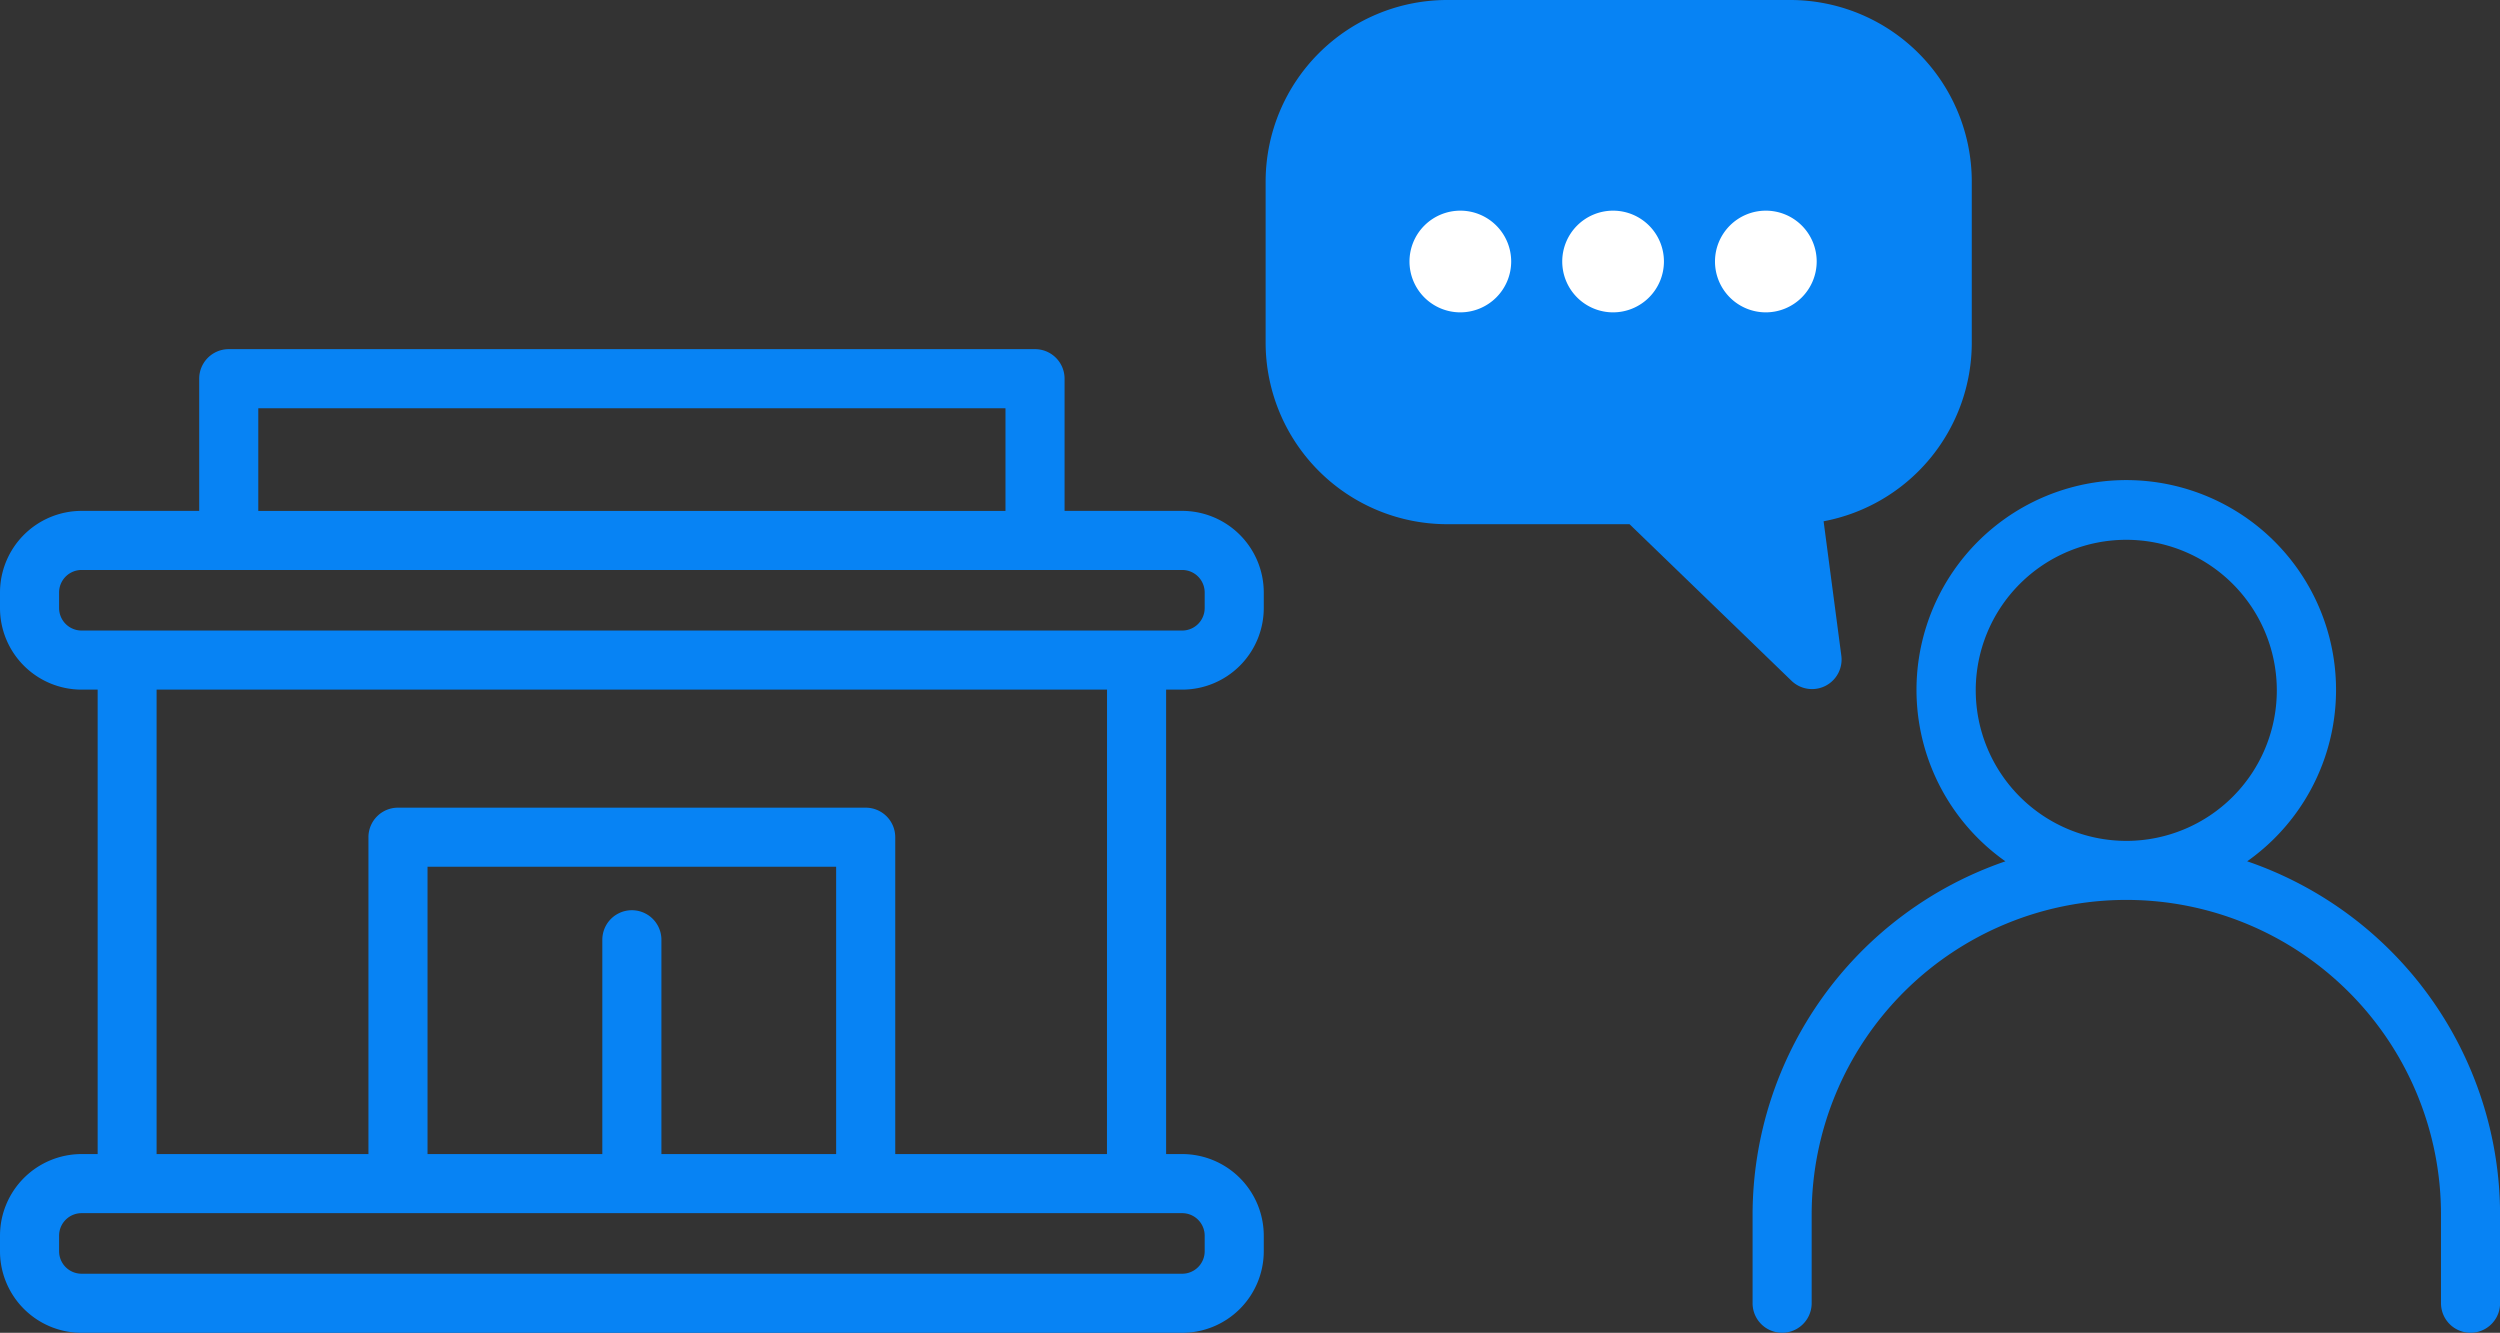 <svg id="グループ_275179" data-name="グループ 275179" xmlns="http://www.w3.org/2000/svg" width="84.614" height="45.11" viewBox="0 0 84.614 45.11">
  <rect x="0" y="0" width="84.614" height="45.11" fill="#333333" stroke="none"/>
  <path id="パス_1303751" data-name="パス 1303751" d="M76.056,29.152a7.1,7.1,0,1,0-8.182,0,12.66,12.66,0,0,0-8.557,11.956v3a1,1,0,0,0,2,0v-3a10.648,10.648,0,0,1,21.3,0v3a1,1,0,0,0,2,0v-3a12.66,12.66,0,0,0-8.558-11.956M66.87,23.365a5.095,5.095,0,1,1,5.095,5.095,5.1,5.1,0,0,1-5.095-5.095" fill="#0783f4"/>
  <path id="パス_1303752" data-name="パス 1303752" d="M60.594,0H48.978a6.149,6.149,0,0,0-6.142,6.143V11.6a6.149,6.149,0,0,0,6.142,6.142h6.175l5.482,5.3a1,1,0,0,0,1.686-.85l-.6-4.549A6.154,6.154,0,0,0,66.736,11.6V6.143A6.149,6.149,0,0,0,60.594,0" fill="#0783f4"/>
  <path id="パス_1303759" data-name="パス 1303759" d="M40.012,23.341a2.763,2.763,0,0,0,2.761-2.76v-.528a2.765,2.765,0,0,0-2.761-2.762H36.031V12.817a1,1,0,0,0-1-1H7.742a1,1,0,0,0-1,1v4.474H2.76A2.765,2.765,0,0,0,0,20.053v.528a2.763,2.763,0,0,0,2.76,2.76h.545V39.06H2.76A2.764,2.764,0,0,0,0,41.822v.527A2.763,2.763,0,0,0,2.76,45.11H40.012a2.763,2.763,0,0,0,2.761-2.761v-.527a2.764,2.764,0,0,0-2.761-2.762h-.544V23.341ZM8.742,13.817H34.031v3.475H8.742ZM2,20.581v-.528a.762.762,0,0,1,.76-.762H40.012a.762.762,0,0,1,.761.762v.528a.761.761,0,0,1-.761.76H2.76a.761.761,0,0,1-.76-.76M40.773,41.822v.527a.761.761,0,0,1-.761.761H2.76A.761.761,0,0,1,2,42.349v-.527a.762.762,0,0,1,.76-.762H40.012a.762.762,0,0,1,.761.762M28.3,39.06H22.386V31.807a1,1,0,0,0-2,0V39.06H14.47V29.336H28.3Zm9.166,0H30.3V28.336a1,1,0,0,0-1-1H13.47a1,1,0,0,0-1,1V39.06H5.3V23.341H37.468Z" fill="#0783f4"/>
  <g id="グループ_275180" data-name="グループ 275180">
    <path id="パス_1303753" data-name="パス 1303753" d="M55.317,8.851A.722.722,0,1,1,54.6,8.13a.721.721,0,0,1,.721.721" fill="#fff"/>
    <path id="パス_1303754" data-name="パス 1303754" d="M54.6,10.572A1.721,1.721,0,1,1,56.317,8.85,1.723,1.723,0,0,1,54.6,10.572m0-2a.279.279,0,0,0-.278.278c0,.31.557.309.557,0a.279.279,0,0,0-.279-.278" fill="#fff"/>
    <path id="パス_1303755" data-name="パス 1303755" d="M50.146,8.851a.722.722,0,1,1-.721-.721.721.721,0,0,1,.721.721" fill="#fff"/>
    <path id="パス_1303756" data-name="パス 1303756" d="M49.425,10.572A1.721,1.721,0,1,1,51.147,8.85a1.723,1.723,0,0,1-1.722,1.722m0-2a.279.279,0,0,0-.278.278c0,.31.557.309.557,0a.279.279,0,0,0-.279-.278" fill="#fff"/>
    <path id="パス_1303757" data-name="パス 1303757" d="M60.487,8.851a.722.722,0,1,1-.721-.721.721.721,0,0,1,.721.721" fill="#fff"/>
    <path id="パス_1303758" data-name="パス 1303758" d="M59.766,10.572A1.721,1.721,0,1,1,61.487,8.85a1.724,1.724,0,0,1-1.721,1.722m0-2a.279.279,0,0,0-.279.278c0,.309.558.31.557,0a.279.279,0,0,0-.278-.278" fill="#fff"/>
  </g>
</svg>
